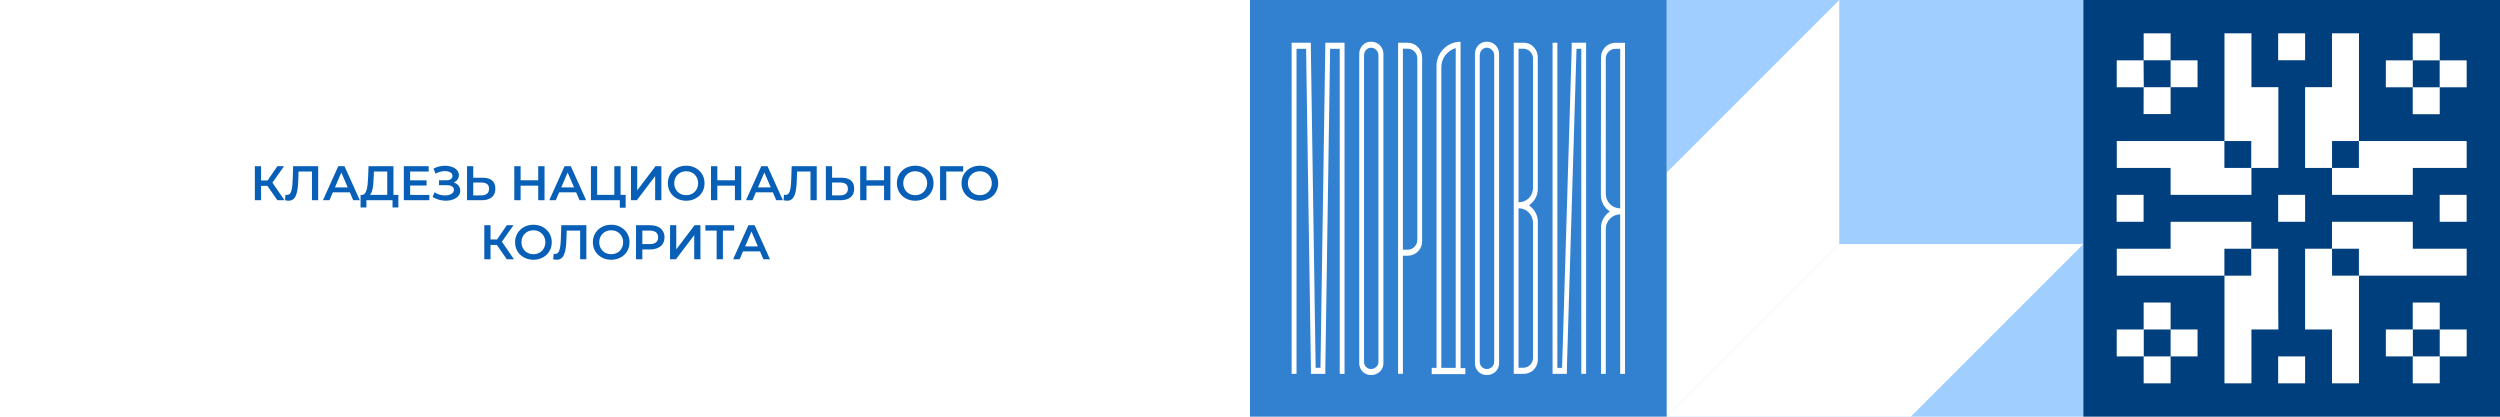<?xml version="1.0" encoding="UTF-8"?> <svg xmlns="http://www.w3.org/2000/svg" width="2160" height="360" viewBox="0 0 2160 360" fill="none"> <g filter="url(#filter0_b_711_75721)"> <rect width="2160" height="360" fill="white"></rect> </g> <path d="M239.642 173L229.688 158.678L234.098 155.948L245.816 173H239.642ZM220.196 173V143.6H225.572V173H220.196ZM223.934 160.61V155.906H233.846V160.61H223.934ZM234.602 158.93L229.604 158.258L239.642 143.6H245.438L234.602 158.93ZM249.253 173.42C248.777 173.42 248.301 173.378 247.825 173.294C247.349 173.21 246.831 173.112 246.271 173L246.649 168.254C247.041 168.366 247.461 168.422 247.909 168.422C249.085 168.422 250.023 167.946 250.723 166.994C251.423 166.014 251.927 164.586 252.235 162.71C252.543 160.834 252.753 158.524 252.865 155.78L253.285 143.6H274.915V173H269.539V146.876L270.799 148.22H256.813L257.989 146.834L257.695 155.57C257.611 158.482 257.415 161.044 257.107 163.256C256.799 165.468 256.323 167.33 255.679 168.842C255.063 170.326 254.237 171.46 253.201 172.244C252.165 173.028 250.849 173.42 249.253 173.42ZM279.028 173L292.258 143.6H297.634L310.906 173H305.194L293.812 146.498H295.996L284.656 173H279.028ZM285.118 166.196L286.588 161.912H302.464L303.934 166.196H285.118ZM334.566 170.48V148.22H323.058L322.848 153.428C322.764 155.388 322.638 157.25 322.47 159.014C322.33 160.75 322.092 162.332 321.756 163.76C321.448 165.188 321.014 166.378 320.454 167.33C319.894 168.282 319.208 168.912 318.396 169.22L312.516 168.38C313.58 168.436 314.448 168.072 315.12 167.288C315.82 166.504 316.366 165.412 316.758 164.012C317.15 162.612 317.444 160.974 317.64 159.098C317.836 157.194 317.976 155.136 318.06 152.924L318.396 143.6H339.942V170.48H334.566ZM311.508 179.258L311.55 168.38H344.184V179.258H339.144V173H316.59V179.258H311.508ZM353.945 155.822H368.561V160.316H353.945V155.822ZM354.365 168.422H370.955V173H348.905V143.6H370.367V148.178H354.365V168.422ZM373.723 170.102L375.487 166.112C376.747 166.98 378.119 167.652 379.603 168.128C381.115 168.576 382.613 168.814 384.097 168.842C385.581 168.87 386.925 168.702 388.129 168.338C389.361 167.974 390.341 167.428 391.069 166.7C391.797 165.972 392.161 165.062 392.161 163.97C392.161 162.654 391.615 161.674 390.523 161.03C389.459 160.358 388.003 160.022 386.155 160.022H379.309V155.738H385.735C387.387 155.738 388.661 155.402 389.557 154.73C390.481 154.058 390.943 153.148 390.943 152C390.943 151.048 390.635 150.264 390.019 149.648C389.431 149.032 388.619 148.57 387.583 148.262C386.575 147.954 385.427 147.814 384.139 147.842C382.879 147.842 381.563 148.038 380.191 148.43C378.819 148.794 377.517 149.34 376.285 150.068L374.563 145.658C376.411 144.678 378.343 143.992 380.359 143.6C382.403 143.208 384.377 143.096 386.281 143.264C388.185 143.432 389.893 143.866 391.405 144.566C392.945 145.266 394.177 146.19 395.101 147.338C396.025 148.458 396.487 149.788 396.487 151.328C396.487 152.728 396.109 153.974 395.353 155.066C394.625 156.13 393.617 156.956 392.329 157.544C391.041 158.132 389.543 158.426 387.835 158.426L388.045 157.082C389.977 157.082 391.657 157.418 393.085 158.09C394.541 158.734 395.661 159.63 396.445 160.778C397.257 161.926 397.663 163.256 397.663 164.768C397.663 166.196 397.299 167.47 396.571 168.59C395.843 169.682 394.849 170.606 393.589 171.362C392.329 172.09 390.887 172.636 389.263 173C387.639 173.336 385.931 173.462 384.139 173.378C382.347 173.294 380.555 172.986 378.763 172.454C376.999 171.922 375.319 171.138 373.723 170.102ZM417.043 153.554C420.543 153.554 423.245 154.338 425.149 155.906C427.053 157.474 428.005 159.826 428.005 162.962C428.005 166.266 426.955 168.772 424.855 170.48C422.783 172.16 419.885 173 416.161 173H403.519V143.6H408.895V153.554H417.043ZM415.909 168.8C418.009 168.8 419.633 168.31 420.781 167.33C421.957 166.35 422.545 164.922 422.545 163.046C422.545 161.198 421.971 159.854 420.823 159.014C419.675 158.146 418.037 157.712 415.909 157.712H408.895V168.8H415.909ZM465.014 143.6H470.474V173H465.014V143.6ZM449.81 173H444.35V143.6H449.81V173ZM465.434 160.4H449.348V155.738H465.434V160.4ZM474.563 173L487.793 143.6H493.169L506.441 173H500.729L489.347 146.498H491.531L480.191 173H474.563ZM480.653 166.196L482.123 161.912H497.999L499.469 166.196H480.653ZM510.571 173V143.6H515.947V168.38H530.773V143.6H536.191V173H510.571ZM535.519 179.468V171.656L536.737 173H530.773V168.38H540.559V179.468H535.519ZM545.178 173V143.6H550.554V164.474L566.346 143.6H571.428V173H566.052V152.168L550.26 173H545.178ZM592.902 173.42C590.606 173.42 588.492 173.042 586.56 172.286C584.628 171.53 582.948 170.48 581.52 169.136C580.092 167.764 578.986 166.168 578.202 164.348C577.418 162.5 577.026 160.484 577.026 158.3C577.026 156.116 577.418 154.114 578.202 152.294C578.986 150.446 580.092 148.85 581.52 147.506C582.948 146.134 584.628 145.07 586.56 144.314C588.492 143.558 590.592 143.18 592.86 143.18C595.156 143.18 597.256 143.558 599.16 144.314C601.092 145.07 602.772 146.134 604.2 147.506C605.628 148.85 606.734 150.446 607.518 152.294C608.302 154.114 608.694 156.116 608.694 158.3C608.694 160.484 608.302 162.5 607.518 164.348C606.734 166.196 605.628 167.792 604.2 169.136C602.772 170.48 601.092 171.53 599.16 172.286C597.256 173.042 595.17 173.42 592.902 173.42ZM592.86 168.632C594.344 168.632 595.716 168.38 596.976 167.876C598.236 167.372 599.328 166.658 600.252 165.734C601.176 164.782 601.89 163.69 602.394 162.458C602.926 161.198 603.192 159.812 603.192 158.3C603.192 156.788 602.926 155.416 602.394 154.184C601.89 152.924 601.176 151.832 600.252 150.908C599.328 149.956 598.236 149.228 596.976 148.724C595.716 148.22 594.344 147.968 592.86 147.968C591.376 147.968 590.004 148.22 588.744 148.724C587.512 149.228 586.42 149.956 585.468 150.908C584.544 151.832 583.816 152.924 583.284 154.184C582.78 155.416 582.528 156.788 582.528 158.3C582.528 159.784 582.78 161.156 583.284 162.416C583.816 163.676 584.544 164.782 585.468 165.734C586.392 166.658 587.484 167.372 588.744 167.876C590.004 168.38 591.376 168.632 592.86 168.632ZM634.974 143.6H640.434V173H634.974V143.6ZM619.77 173H614.31V143.6H619.77V173ZM635.394 160.4H619.308V155.738H635.394V160.4ZM644.523 173L657.753 143.6H663.129L676.401 173H670.689L659.307 146.498H661.491L650.151 173H644.523ZM650.613 166.196L652.083 161.912H667.959L669.429 166.196H650.613ZM679.985 173.42C679.509 173.42 679.033 173.378 678.557 173.294C678.081 173.21 677.563 173.112 677.003 173L677.381 168.254C677.773 168.366 678.193 168.422 678.641 168.422C679.817 168.422 680.755 167.946 681.455 166.994C682.155 166.014 682.659 164.586 682.967 162.71C683.275 160.834 683.485 158.524 683.597 155.78L684.017 143.6H705.647V173H700.271V146.876L701.531 148.22H687.545L688.721 146.834L688.427 155.57C688.343 158.482 688.147 161.044 687.839 163.256C687.531 165.468 687.055 167.33 686.411 168.842C685.795 170.326 684.969 171.46 683.933 172.244C682.897 173.028 681.581 173.42 679.985 173.42ZM727.063 153.554C730.563 153.554 733.265 154.338 735.169 155.906C737.073 157.474 738.025 159.826 738.025 162.962C738.025 166.266 736.975 168.772 734.875 170.48C732.803 172.16 729.905 173 726.181 173H713.539V143.6H718.915V153.554H727.063ZM725.929 168.8C728.029 168.8 729.653 168.31 730.801 167.33C731.977 166.35 732.565 164.922 732.565 163.046C732.565 161.198 731.991 159.854 730.843 159.014C729.695 158.146 728.057 157.712 725.929 157.712H718.915V168.8H725.929ZM763.847 143.6H769.307V173H763.847V143.6ZM748.643 173H743.183V143.6H748.643V173ZM764.267 160.4H748.181V155.738H764.267V160.4ZM790.784 173.42C788.488 173.42 786.374 173.042 784.442 172.286C782.51 171.53 780.83 170.48 779.402 169.136C777.974 167.764 776.868 166.168 776.084 164.348C775.3 162.5 774.908 160.484 774.908 158.3C774.908 156.116 775.3 154.114 776.084 152.294C776.868 150.446 777.974 148.85 779.402 147.506C780.83 146.134 782.51 145.07 784.442 144.314C786.374 143.558 788.474 143.18 790.742 143.18C793.038 143.18 795.138 143.558 797.042 144.314C798.974 145.07 800.654 146.134 802.082 147.506C803.51 148.85 804.616 150.446 805.4 152.294C806.184 154.114 806.576 156.116 806.576 158.3C806.576 160.484 806.184 162.5 805.4 164.348C804.616 166.196 803.51 167.792 802.082 169.136C800.654 170.48 798.974 171.53 797.042 172.286C795.138 173.042 793.052 173.42 790.784 173.42ZM790.742 168.632C792.226 168.632 793.598 168.38 794.858 167.876C796.118 167.372 797.21 166.658 798.134 165.734C799.058 164.782 799.772 163.69 800.276 162.458C800.808 161.198 801.074 159.812 801.074 158.3C801.074 156.788 800.808 155.416 800.276 154.184C799.772 152.924 799.058 151.832 798.134 150.908C797.21 149.956 796.118 149.228 794.858 148.724C793.598 148.22 792.226 147.968 790.742 147.968C789.258 147.968 787.886 148.22 786.626 148.724C785.394 149.228 784.302 149.956 783.35 150.908C782.426 151.832 781.698 152.924 781.166 154.184C780.662 155.416 780.41 156.788 780.41 158.3C780.41 159.784 780.662 161.156 781.166 162.416C781.698 163.676 782.426 164.782 783.35 165.734C784.274 166.658 785.366 167.372 786.626 167.876C787.886 168.38 789.258 168.632 790.742 168.632ZM812.235 173V143.6H832.185L832.143 148.22H816.309L817.569 146.918L817.611 173H812.235ZM846.628 173.42C844.332 173.42 842.218 173.042 840.286 172.286C838.354 171.53 836.674 170.48 835.246 169.136C833.818 167.764 832.712 166.168 831.928 164.348C831.144 162.5 830.752 160.484 830.752 158.3C830.752 156.116 831.144 154.114 831.928 152.294C832.712 150.446 833.818 148.85 835.246 147.506C836.674 146.134 838.354 145.07 840.286 144.314C842.218 143.558 844.318 143.18 846.586 143.18C848.882 143.18 850.982 143.558 852.886 144.314C854.818 145.07 856.498 146.134 857.926 147.506C859.354 148.85 860.46 150.446 861.244 152.294C862.028 154.114 862.42 156.116 862.42 158.3C862.42 160.484 862.028 162.5 861.244 164.348C860.46 166.196 859.354 167.792 857.926 169.136C856.498 170.48 854.818 171.53 852.886 172.286C850.982 173.042 848.896 173.42 846.628 173.42ZM846.586 168.632C848.07 168.632 849.442 168.38 850.702 167.876C851.962 167.372 853.054 166.658 853.978 165.734C854.902 164.782 855.616 163.69 856.12 162.458C856.652 161.198 856.918 159.812 856.918 158.3C856.918 156.788 856.652 155.416 856.12 154.184C855.616 152.924 854.902 151.832 853.978 150.908C853.054 149.956 851.962 149.228 850.702 148.724C849.442 148.22 848.07 147.968 846.586 147.968C845.102 147.968 843.73 148.22 842.47 148.724C841.238 149.228 840.146 149.956 839.194 150.908C838.27 151.832 837.542 152.924 837.01 154.184C836.506 155.416 836.254 156.788 836.254 158.3C836.254 159.784 836.506 161.156 837.01 162.416C837.542 163.676 838.27 164.782 839.194 165.734C840.118 166.658 841.21 167.372 842.47 167.876C843.73 168.38 845.102 168.632 846.586 168.632ZM437.884 224L427.93 209.678L432.34 206.948L444.058 224H437.884ZM418.438 224V194.6H423.814V224H418.438ZM422.176 211.61V206.906H432.088V211.61H422.176ZM432.844 209.93L427.846 209.258L437.884 194.6H443.68L432.844 209.93ZM460.912 224.42C458.616 224.42 456.502 224.042 454.57 223.286C452.638 222.53 450.958 221.48 449.53 220.136C448.102 218.764 446.996 217.168 446.212 215.348C445.428 213.5 445.036 211.484 445.036 209.3C445.036 207.116 445.428 205.114 446.212 203.294C446.996 201.446 448.102 199.85 449.53 198.506C450.958 197.134 452.638 196.07 454.57 195.314C456.502 194.558 458.602 194.18 460.87 194.18C463.166 194.18 465.266 194.558 467.17 195.314C469.102 196.07 470.782 197.134 472.21 198.506C473.638 199.85 474.744 201.446 475.528 203.294C476.312 205.114 476.704 207.116 476.704 209.3C476.704 211.484 476.312 213.5 475.528 215.348C474.744 217.196 473.638 218.792 472.21 220.136C470.782 221.48 469.102 222.53 467.17 223.286C465.266 224.042 463.18 224.42 460.912 224.42ZM460.87 219.632C462.354 219.632 463.726 219.38 464.986 218.876C466.246 218.372 467.338 217.658 468.262 216.734C469.186 215.782 469.9 214.69 470.404 213.458C470.936 212.198 471.202 210.812 471.202 209.3C471.202 207.788 470.936 206.416 470.404 205.184C469.9 203.924 469.186 202.832 468.262 201.908C467.338 200.956 466.246 200.228 464.986 199.724C463.726 199.22 462.354 198.968 460.87 198.968C459.386 198.968 458.014 199.22 456.754 199.724C455.522 200.228 454.43 200.956 453.478 201.908C452.554 202.832 451.826 203.924 451.294 205.184C450.79 206.416 450.538 207.788 450.538 209.3C450.538 210.784 450.79 212.156 451.294 213.416C451.826 214.676 452.554 215.782 453.478 216.734C454.402 217.658 455.494 218.372 456.754 218.876C458.014 219.38 459.386 219.632 460.87 219.632ZM480.954 224.42C480.478 224.42 480.002 224.378 479.526 224.294C479.05 224.21 478.532 224.112 477.972 224L478.35 219.254C478.742 219.366 479.162 219.422 479.61 219.422C480.786 219.422 481.724 218.946 482.424 217.994C483.124 217.014 483.628 215.586 483.936 213.71C484.244 211.834 484.454 209.524 484.566 206.78L484.986 194.6H506.616V224H501.24V197.876L502.5 199.22H488.514L489.69 197.834L489.396 206.57C489.312 209.482 489.116 212.044 488.808 214.256C488.5 216.468 488.024 218.33 487.38 219.842C486.764 221.326 485.938 222.46 484.902 223.244C483.866 224.028 482.55 224.42 480.954 224.42ZM528.117 224.42C525.821 224.42 523.707 224.042 521.775 223.286C519.843 222.53 518.163 221.48 516.735 220.136C515.307 218.764 514.201 217.168 513.417 215.348C512.633 213.5 512.241 211.484 512.241 209.3C512.241 207.116 512.633 205.114 513.417 203.294C514.201 201.446 515.307 199.85 516.735 198.506C518.163 197.134 519.843 196.07 521.775 195.314C523.707 194.558 525.807 194.18 528.075 194.18C530.371 194.18 532.471 194.558 534.375 195.314C536.307 196.07 537.987 197.134 539.415 198.506C540.843 199.85 541.949 201.446 542.733 203.294C543.517 205.114 543.909 207.116 543.909 209.3C543.909 211.484 543.517 213.5 542.733 215.348C541.949 217.196 540.843 218.792 539.415 220.136C537.987 221.48 536.307 222.53 534.375 223.286C532.471 224.042 530.385 224.42 528.117 224.42ZM528.075 219.632C529.559 219.632 530.931 219.38 532.191 218.876C533.451 218.372 534.543 217.658 535.467 216.734C536.391 215.782 537.105 214.69 537.609 213.458C538.141 212.198 538.407 210.812 538.407 209.3C538.407 207.788 538.141 206.416 537.609 205.184C537.105 203.924 536.391 202.832 535.467 201.908C534.543 200.956 533.451 200.228 532.191 199.724C530.931 199.22 529.559 198.968 528.075 198.968C526.591 198.968 525.219 199.22 523.959 199.724C522.727 200.228 521.635 200.956 520.683 201.908C519.759 202.832 519.031 203.924 518.499 205.184C517.995 206.416 517.743 207.788 517.743 209.3C517.743 210.784 517.995 212.156 518.499 213.416C519.031 214.676 519.759 215.782 520.683 216.734C521.607 217.658 522.699 218.372 523.959 218.876C525.219 219.38 526.591 219.632 528.075 219.632ZM549.525 224V194.6H561.621C564.225 194.6 566.451 195.02 568.299 195.86C570.175 196.7 571.617 197.904 572.625 199.472C573.633 201.04 574.137 202.902 574.137 205.058C574.137 207.214 573.633 209.076 572.625 210.644C571.617 212.212 570.175 213.416 568.299 214.256C566.451 215.096 564.225 215.516 561.621 215.516H552.549L554.985 212.954V224H549.525ZM554.985 213.542L552.549 210.896H561.369C563.777 210.896 565.583 210.392 566.787 209.384C568.019 208.348 568.635 206.906 568.635 205.058C568.635 203.182 568.019 201.74 566.787 200.732C565.583 199.724 563.777 199.22 561.369 199.22H552.549L554.985 196.532V213.542ZM578.924 224V194.6H584.3V215.474L600.092 194.6H605.174V224H599.798V203.168L584.006 224H578.924ZM619.172 224V197.876L620.474 199.22H609.47V194.6H634.334V199.22H623.33L624.59 197.876V224H619.172ZM633.408 224L646.638 194.6H652.014L665.286 224H659.574L648.192 197.498H650.376L639.036 224H633.408ZM639.498 217.196L640.968 212.912H656.844L658.314 217.196H639.498Z" fill="#085FB7"></path> <path d="M1800 3.14722e-05L1440 0L1440 359.975L1800 359.975L1800 3.14722e-05Z" fill="#9FCEFF"></path> <path d="M1738.23 272.652L1756.34 254.568L1800 210.883L1738.23 210.883L1712.65 210.883L1589.13 210.883L1440 359.998L1650.9 359.998L1738.23 272.652Z" fill="white"></path> <path d="M1589.13 210.885L1589.13 87.371L1589.13 61.77L1589.13 1.3037e-05L1545.44 43.686L1527.35 61.77L1440 149.115L1440 360L1589.13 210.885Z" fill="white"></path> <path d="M1440 3.14722e-05L1080 0L1080 360L1440 360L1440 3.14722e-05Z" fill="#3281D1"></path> <path d="M1115.97 323.04L1115.97 36.93L1132.58 36.93L1132.58 42.137L1136.72 317.782L1140.89 317.782L1145.03 42.137L1145.03 36.93L1161.69 36.93L1161.69 323.04L1157.52 323.04L1157.52 42.188L1149.22 42.188L1145.08 317.833L1145.08 323.04L1132.63 323.04L1132.63 317.833L1128.47 42.188L1120.19 42.188L1120.19 323.04L1115.97 323.04Z" fill="white"></path> <path d="M1174.39 46.738C1174.31 43.921 1175.34 41.186 1177.26 39.118C1178.19 38.107 1179.33 37.309 1180.59 36.778C1181.86 36.248 1183.23 35.997 1184.6 36.045C1186.01 35.998 1187.42 36.248 1188.73 36.777C1190.05 37.306 1191.23 38.103 1192.22 39.118C1193.21 40.119 1193.99 41.309 1194.52 42.619C1195.04 43.928 1195.3 45.329 1195.27 46.738L1195.27 313.62C1195.31 315.009 1195.06 316.392 1194.54 317.678C1194.01 318.965 1193.22 320.127 1192.22 321.088C1191.21 322.067 1190.02 322.83 1188.71 323.332C1187.4 323.834 1186 324.065 1184.6 324.009C1183.24 324.06 1181.88 323.826 1180.62 323.323C1179.36 322.82 1178.21 322.059 1177.26 321.088C1176.3 320.102 1175.55 318.932 1175.06 317.649C1174.56 316.365 1174.34 314.995 1174.39 313.62L1174.39 46.738ZM1178.53 47.703L1178.53 312.63C1178.51 313.443 1178.65 314.251 1178.95 315.006C1179.26 315.761 1179.71 316.448 1180.28 317.024C1180.84 317.607 1181.51 318.069 1182.25 318.379C1182.99 318.69 1183.79 318.842 1184.6 318.827C1186.27 318.835 1187.87 318.187 1189.07 317.024C1189.68 316.471 1190.17 315.792 1190.5 315.034C1190.83 314.276 1190.99 313.456 1190.97 312.63L1190.97 47.703C1190.98 46.857 1190.81 46.019 1190.48 45.238C1190.15 44.457 1189.67 43.749 1189.07 43.157C1188.5 42.545 1187.8 42.058 1187.04 41.726C1186.27 41.394 1185.44 41.224 1184.6 41.226C1183.78 41.213 1182.97 41.379 1182.23 41.712C1181.48 42.046 1180.82 42.539 1180.28 43.157C1179.16 44.403 1178.55 46.027 1178.58 47.703L1178.53 47.703Z" fill="white"></path> <path d="M1207.94 36.931L1216.25 36.931C1217.89 36.911 1219.52 37.233 1221.03 37.876C1222.55 38.519 1223.91 39.468 1225.04 40.664C1226.22 41.833 1227.15 43.226 1227.78 44.762C1228.42 46.297 1228.73 47.944 1228.72 49.605L1228.72 208.231C1228.76 209.89 1228.47 211.541 1227.86 213.086C1227.25 214.63 1226.33 216.036 1225.17 217.221C1224.01 218.405 1222.62 219.344 1221.09 219.981C1219.55 220.619 1217.91 220.942 1216.25 220.931L1212.11 220.931L1212.11 322.99L1207.94 322.99L1207.94 36.931ZM1216.25 215.724C1217.36 215.734 1218.45 215.513 1219.47 215.076C1220.49 214.638 1221.41 213.994 1222.17 213.184C1222.95 212.394 1223.57 211.453 1223.98 210.419C1224.39 209.384 1224.58 208.277 1224.55 207.164L1224.55 50.647C1224.58 49.534 1224.39 48.427 1223.98 47.392C1223.57 46.357 1222.95 45.417 1222.17 44.627C1221.41 43.816 1220.49 43.172 1219.47 42.735C1218.45 42.298 1217.36 42.077 1216.25 42.087L1212.11 42.087L1212.11 215.673L1216.25 215.724Z" fill="white"></path> <path d="M1237 317.836L1241.17 317.836L1241.17 57.253C1241.11 54.478 1241.62 51.721 1242.66 49.149C1243.71 46.577 1245.26 44.244 1247.24 42.292C1249.12 40.303 1251.4 38.728 1253.93 37.666C1256.46 36.603 1259.18 36.077 1261.92 36.12L1261.92 318.064L1266.06 318.064L1266.06 323.271L1237 323.271L1237 317.836ZM1245.31 317.836L1257.75 317.836L1257.75 41.53C1254.19 42.592 1251.06 44.752 1248.81 47.702C1246.5 50.676 1245.26 54.348 1245.31 58.116L1245.31 317.836Z" fill="white"></path> <path d="M1274.36 46.738C1274.3 43.923 1275.33 41.193 1277.23 39.118C1278.17 38.111 1279.31 37.315 1280.57 36.785C1281.84 36.255 1283.2 36.002 1284.58 36.045C1285.99 35.998 1287.4 36.247 1288.71 36.777C1290.02 37.306 1291.21 38.103 1292.2 39.118C1293.18 40.124 1293.96 41.315 1294.47 42.624C1294.99 43.932 1295.25 45.331 1295.22 46.738L1295.22 313.62C1295.26 315.007 1295.01 316.387 1294.49 317.673C1293.97 318.958 1293.19 320.121 1292.2 321.088C1291.19 322.064 1289.99 322.826 1288.68 323.328C1287.37 323.83 1285.98 324.062 1284.58 324.009C1283.22 324.055 1281.86 323.819 1280.6 323.316C1279.34 322.813 1278.19 322.055 1277.23 321.088C1276.28 320.102 1275.53 318.932 1275.03 317.648C1274.54 316.365 1274.31 314.994 1274.36 313.62L1274.36 46.738ZM1278.5 47.703L1278.5 312.63C1278.48 313.445 1278.63 314.256 1278.94 315.012C1279.24 315.768 1279.7 316.453 1280.28 317.024C1280.83 317.606 1281.5 318.068 1282.24 318.378C1282.98 318.689 1283.77 318.842 1284.58 318.827C1286.24 318.837 1287.85 318.189 1289.05 317.024C1289.67 316.475 1290.16 315.798 1290.5 315.039C1290.83 314.28 1290.99 313.458 1290.98 312.63L1290.98 47.703C1290.98 46.854 1290.81 46.014 1290.48 45.232C1290.15 44.45 1289.66 43.745 1289.05 43.157C1288.47 42.544 1287.78 42.056 1287.01 41.724C1286.24 41.391 1285.41 41.222 1284.58 41.226C1283.76 41.213 1282.96 41.379 1282.21 41.713C1281.47 42.046 1280.81 42.539 1280.28 43.157C1279.14 44.391 1278.51 46.019 1278.53 47.703L1278.5 47.703Z" fill="white"></path> <path d="M1307.89 323.037L1307.89 36.926L1316.2 36.926C1317.87 36.88 1319.53 37.188 1321.07 37.832C1322.61 38.476 1324 39.44 1325.14 40.66C1327.43 43.067 1328.69 46.277 1328.65 49.601L1328.65 163.065C1328.68 165.897 1328 168.691 1326.67 171.19C1325.33 173.689 1323.39 175.813 1321.03 177.365C1323.3 179.011 1325.2 181.113 1326.61 183.538C1328.03 186.009 1328.75 188.818 1328.7 191.666L1328.7 310.311C1328.75 311.985 1328.47 313.653 1327.87 315.215C1327.27 316.778 1326.36 318.202 1325.19 319.404C1324.03 320.585 1322.63 321.512 1321.1 322.128C1319.56 322.744 1317.91 323.036 1316.25 322.986L1307.89 323.037ZM1324.51 162.125L1324.51 50.643C1324.53 49.528 1324.33 48.42 1323.92 47.386C1323.5 46.351 1322.88 45.411 1322.09 44.623C1321.34 43.812 1320.43 43.167 1319.42 42.73C1318.4 42.292 1317.31 42.072 1316.2 42.083L1312.03 42.083L1312.03 174.698C1313.69 174.758 1315.34 174.473 1316.88 173.861C1318.42 173.249 1319.81 172.323 1320.98 171.142C1322.13 169.949 1323.04 168.537 1323.65 166.989C1324.25 165.441 1324.55 163.787 1324.51 162.125ZM1312.03 179.905L1312.03 317.728L1316.2 317.728C1317.31 317.739 1318.4 317.519 1319.42 317.081C1320.43 316.644 1321.34 315.999 1322.09 315.188C1322.88 314.399 1323.5 313.459 1323.92 312.425C1324.33 311.39 1324.53 310.282 1324.51 309.168L1324.51 192.682C1324.55 189.354 1323.28 186.143 1320.98 183.741C1319.84 182.516 1318.45 181.55 1316.91 180.906C1315.37 180.262 1313.7 179.955 1312.03 180.007L1312.03 179.905Z" fill="white"></path> <path d="M1341.42 323.04L1341.42 36.93L1345.56 36.93L1345.56 317.833L1349.65 317.833L1357.93 42.188L1357.93 36.93L1370.4 36.93L1370.4 323.04L1366.24 323.04L1366.24 42.188L1362.1 42.188L1353.79 317.833L1353.79 323.04L1341.42 323.04Z" fill="white"></path> <path d="M1383.26 49.629C1383.24 47.969 1383.55 46.323 1384.18 44.787C1384.81 43.251 1385.74 41.857 1386.92 40.688C1388.04 39.492 1389.41 38.542 1390.92 37.9C1392.43 37.257 1394.06 36.935 1395.7 36.954L1404.01 36.954L1404.01 323.039L1399.84 323.039L1399.84 185.216C1398.2 185.198 1396.58 185.52 1395.07 186.163C1393.56 186.805 1392.2 187.755 1391.08 188.95C1389.89 190.113 1388.95 191.505 1388.32 193.042C1387.69 194.579 1387.37 196.229 1387.4 197.891L1387.4 323.039L1383.26 323.039L1383.26 196.951C1383.21 194.107 1383.92 191.301 1385.31 188.823C1386.74 186.402 1388.64 184.294 1390.9 182.625C1388.53 181.136 1386.58 179.074 1385.21 176.631C1383.83 174.084 1383.12 171.224 1383.16 168.325L1383.26 49.629ZM1387.4 167.309C1387.36 168.966 1387.65 170.615 1388.26 172.158C1388.86 173.7 1389.78 175.105 1390.94 176.29C1392.1 177.474 1393.48 178.413 1395.01 179.052C1396.54 179.691 1398.19 180.016 1399.84 180.009L1399.84 42.186L1395.7 42.186C1394.59 42.173 1393.5 42.393 1392.48 42.83C1391.46 43.268 1390.54 43.914 1389.79 44.726C1389 45.516 1388.38 46.457 1387.97 47.492C1387.56 48.526 1387.37 49.634 1387.4 50.746L1387.4 167.309Z" fill="white"></path> <path d="M1800 360L2160 360L2160 3.05176e-05L1800 -9.54609e-07L1800 360Z" fill="#003F7E"></path> <path d="M1852.07 168.359L1828.78 168.359L1828.78 191.626L1852.07 191.626L1852.07 168.359Z" fill="white"></path> <path d="M1875.41 261.398L1852.12 261.398L1852.12 284.665L1828.86 284.665L1828.86 307.932L1852.12 307.932L1852.12 331.199L1875.41 331.199L1875.41 307.932L1898.68 307.932L1898.68 284.665L1875.41 284.665L1875.41 261.398ZM1875.41 307.932L1852.22 307.932L1852.22 284.665L1875.41 284.665L1875.41 307.932Z" fill="white"></path> <path d="M1852.09 145.09L1875.41 145.09L1875.41 168.357L1945.24 168.357L1945.24 145.09L1968.51 145.09L1968.51 75.315L1945.24 75.315L1945.24 28.781L1921.95 28.781L1921.95 121.848L1828.9 121.848L1828.9 145.09L1852.22 145.09L1852.09 145.09ZM1945.06 121.848L1945.06 145.09L1921.87 145.09L1921.87 121.848L1945.06 121.848Z" fill="white"></path> <path d="M1852.05 98.582L1875.41 98.582L1875.41 75.315L1898.68 75.315L1898.68 52.15L1875.41 52.15L1875.41 28.781L1852.12 28.781L1852.12 52.15L1828.86 52.15L1828.86 75.416L1852.12 75.416L1852.05 98.582ZM1852.05 52.048L1875.41 52.048L1875.41 75.315L1852.22 75.315L1852.05 52.048Z" fill="white"></path> <path d="M1968.38 261.4L1968.38 214.892L1945.11 214.892L1945.11 191.625L1875.41 191.625L1875.41 214.892L1828.9 214.892L1828.9 238.159L1921.95 238.159L1921.95 331.2L1945.24 331.2L1945.24 284.667L1968.51 284.667L1968.38 261.4ZM1921.87 214.892L1945.06 214.892L1945.06 238.159L1921.87 238.159L1921.87 214.892Z" fill="white"></path> <path d="M1991.62 307.938L1968.33 307.938L1968.33 331.204L1991.62 331.204L1991.62 307.938Z" fill="white"></path> <path d="M1991.62 168.359L1968.33 168.359L1968.33 191.626L1991.62 191.626L1991.62 168.359Z" fill="white"></path> <path d="M1991.62 28.781L1968.33 28.781L1968.33 52.048L1991.62 52.048L1991.62 28.781Z" fill="white"></path> <path d="M2107.93 261.398L2084.61 261.398L2084.61 284.665L2061.37 284.665L2061.37 307.932L2084.61 307.932L2084.61 331.199L2107.93 331.199L2107.93 307.932L2131.2 307.932L2131.2 284.665L2107.93 284.665L2107.93 261.398ZM2107.93 307.932L2084.71 307.932L2084.71 284.665L2107.93 284.665L2107.93 307.932Z" fill="white"></path> <path d="M2107.88 214.892L2084.66 214.892L2084.66 191.625L2014.84 191.625L2014.84 214.892L1991.6 214.892L1991.6 284.667L2014.84 284.667L2014.84 331.2L2038.15 331.2L2038.15 238.159L2131.2 238.159L2131.2 214.892L2107.88 214.892ZM2014.89 238.159L2014.89 214.892L2038.1 214.892L2038.1 238.159L2014.89 238.159Z" fill="white"></path> <path d="M2131.17 168.359L2107.88 168.359L2107.88 191.626L2131.17 191.626L2131.17 168.359Z" fill="white"></path> <path d="M2107.88 121.848L2038.15 121.848L2038.15 28.781L2014.84 28.781L2014.84 75.315L1991.6 75.315L1991.6 145.09L2014.84 145.09L2014.84 168.357L2084.66 168.357L2084.66 145.09L2131.2 145.09L2131.2 121.848L2107.88 121.848ZM2014.89 145.09L2014.89 121.848L2038.1 121.848L2038.1 145.09L2014.89 145.09Z" fill="white"></path> <path d="M2107.93 52.15L2107.93 28.781L2084.61 28.781L2084.61 52.15L2061.37 52.15L2061.37 75.416L2084.61 75.416L2084.61 98.683L2107.93 98.683L2107.93 75.416L2131.2 75.416L2131.2 52.15L2107.93 52.15ZM2084.66 75.416L2084.66 52.15L2107.88 52.15L2107.88 75.416L2084.66 75.416Z" fill="white"></path> <defs> <filter id="filter0_b_711_75721" x="-24" y="-24" width="2208" height="408" filterUnits="userSpaceOnUse" color-interpolation-filters="sRGB"> <feFlood flood-opacity="0" result="BackgroundImageFix"></feFlood> <feGaussianBlur in="BackgroundImageFix" stdDeviation="12"></feGaussianBlur> <feComposite in2="SourceAlpha" operator="in" result="effect1_backgroundBlur_711_75721"></feComposite> <feBlend mode="normal" in="SourceGraphic" in2="effect1_backgroundBlur_711_75721" result="shape"></feBlend> </filter> </defs> </svg> 